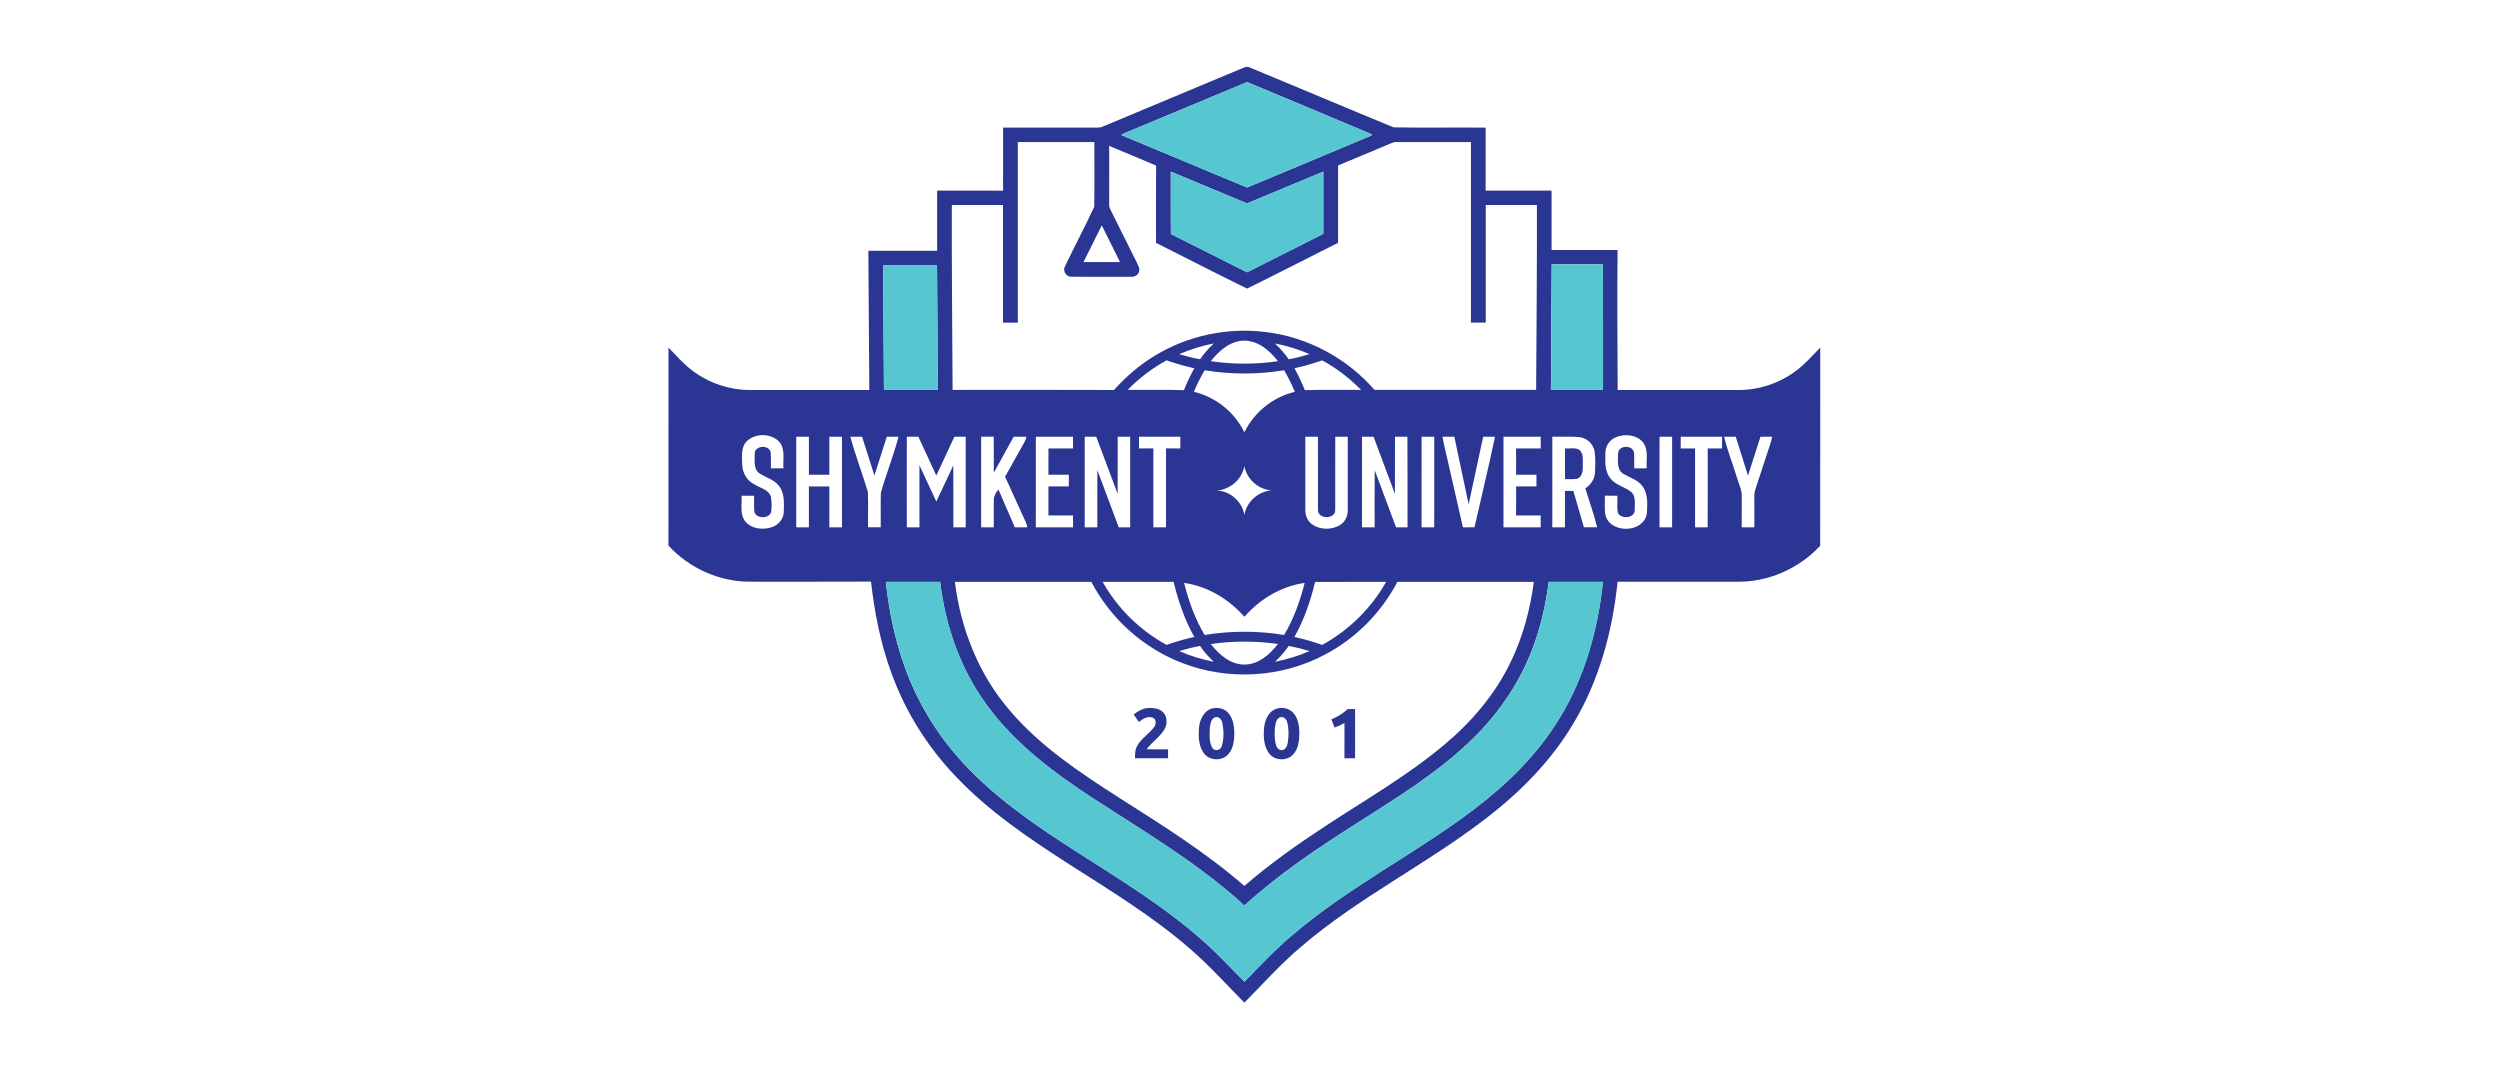 <svg width="187" height="80" viewBox="0 0 187 80" fill="none" xmlns="http://www.w3.org/2000/svg">
<g clip-path="url(#clip0_12989_84238)">
<path d="M92.953 5.091C93.118 5.022 93.305 4.954 93.477 5.044C97.068 6.526 100.642 8.051 104.236 9.524C106.53 9.568 108.83 9.524 111.126 9.546C111.126 11.116 111.124 12.687 111.126 14.258C112.77 14.256 114.413 14.258 116.057 14.257C116.057 15.738 116.056 17.219 116.057 18.701C117.702 18.695 119.348 18.699 120.994 18.699C120.962 22.19 120.985 25.681 121.001 29.171C124.016 29.172 127.033 29.171 130.049 29.172C131.572 29.176 133.088 28.669 134.308 27.762C135 27.261 135.556 26.605 136.154 26C136.15 30.94 136.157 35.881 136.15 40.823C134.549 42.548 132.212 43.575 129.848 43.512C126.896 43.511 123.946 43.51 120.995 43.512C120.615 47.226 119.612 50.927 117.672 54.144C116.035 56.893 113.754 59.209 111.228 61.158C106.766 64.62 101.621 67.125 97.325 70.814C95.801 72.097 94.476 73.586 93.08 75.001C91.716 73.626 90.425 72.176 88.951 70.916C86.185 68.52 83.048 66.614 79.975 64.647C76.968 62.717 73.972 60.694 71.502 58.09C69.361 55.856 67.689 53.177 66.65 50.264C65.855 48.088 65.415 45.8 65.149 43.504C62.145 43.521 59.142 43.507 56.137 43.511C53.827 43.53 51.554 42.503 50 40.808C50.005 35.873 50 30.936 50.003 26C50.589 26.591 51.13 27.235 51.804 27.731C53.018 28.644 54.527 29.164 56.048 29.172H65.025C65.005 25.7 64.976 22.229 64.952 18.759C66.668 18.759 68.384 18.76 70.099 18.759C70.101 17.259 70.101 15.758 70.099 14.257C71.743 14.26 73.386 14.256 75.03 14.26C75.032 12.688 75.03 11.115 75.031 9.543C77.387 9.543 79.743 9.542 82.099 9.544C82.23 9.547 82.362 9.523 82.484 9.469C85.971 8.005 89.464 6.554 92.952 5.092L92.953 5.091ZM84.217 9.92C84.096 9.971 83.982 10.036 83.868 10.099C87.007 11.404 90.14 12.72 93.279 14.027C96.387 12.725 99.5 11.436 102.604 10.125C102.598 10.102 102.587 10.056 102.582 10.034C99.49 8.721 96.381 7.444 93.286 6.139C90.259 7.391 87.243 8.668 84.217 9.92ZM76.132 10.629C76.132 15.13 76.132 19.632 76.132 24.134H75.025C75.024 21.201 75.025 18.267 75.025 15.334C73.748 15.334 72.472 15.333 71.196 15.334C71.184 19.944 71.229 24.554 71.254 29.165C75.278 29.166 79.301 29.154 83.324 29.171C84.222 28.178 85.24 27.289 86.391 26.601C88.853 25.1 91.829 24.472 94.689 24.838C97.811 25.212 100.758 26.794 102.814 29.164C106.844 29.163 110.873 29.164 114.904 29.164C114.931 24.553 114.971 19.943 114.961 15.333C113.686 15.332 112.41 15.333 111.135 15.333C111.135 18.266 111.135 21.2 111.135 24.133H110.027C110.025 19.632 110.028 15.13 110.025 10.629C108.178 10.626 106.329 10.63 104.48 10.626C104.221 10.609 103.992 10.748 103.76 10.84C102.536 11.355 101.311 11.863 100.087 12.377C100.086 14.306 100.085 16.235 100.087 18.163C97.819 19.304 95.558 20.464 93.281 21.586C90.999 20.472 88.74 19.301 86.468 18.166C86.475 16.241 86.457 14.316 86.477 12.391C85.316 11.879 84.136 11.41 82.968 10.914C82.968 12.377 82.968 13.842 82.966 15.306C82.956 15.45 83.011 15.584 83.075 15.709C83.749 17.05 84.409 18.399 85.084 19.738C85.153 19.896 85.255 20.059 85.219 20.238C85.186 20.544 84.871 20.738 84.578 20.706C83.092 20.702 81.605 20.713 80.119 20.7C79.761 20.703 79.488 20.284 79.643 19.959C80.359 18.455 81.147 16.982 81.849 15.471C81.874 13.858 81.853 12.241 81.858 10.627C79.95 10.629 78.041 10.627 76.132 10.628V10.629ZM87.572 12.835C87.581 14.392 87.56 15.949 87.583 17.506C89.487 18.448 91.377 19.418 93.277 20.368C95.18 19.412 97.082 18.452 98.983 17.491C98.983 15.939 98.984 14.388 98.983 12.837C97.079 13.623 95.182 14.429 93.278 15.214C91.373 14.428 89.475 13.625 87.572 12.835ZM81.047 19.602H83.778C83.324 18.687 82.868 17.772 82.413 16.858C81.957 17.772 81.504 18.688 81.047 19.602ZM116.064 19.77C116.047 22.901 116.026 26.032 116.007 29.164C117.306 29.171 118.604 29.161 119.903 29.169C119.915 26.036 119.896 22.904 119.898 19.772C118.62 19.765 117.342 19.769 116.064 19.77ZM66.053 19.85C66.071 22.955 66.099 26.06 66.119 29.165C67.465 29.166 68.809 29.166 70.154 29.165C70.135 26.06 70.114 22.956 70.09 19.85C68.745 19.846 67.398 19.846 66.053 19.85ZM90.568 27.017C92.231 27.262 93.929 27.262 95.591 27.017C94.982 26.238 94.137 25.49 93.09 25.481C92.034 25.479 91.181 26.232 90.568 27.017ZM88.203 26.49C88.719 26.64 89.238 26.791 89.771 26.869C90.063 26.435 90.412 26.04 90.798 25.688C89.908 25.863 89.036 26.13 88.203 26.49ZM95.367 25.691C95.752 26.046 96.097 26.444 96.397 26.874C96.925 26.781 97.443 26.642 97.956 26.49C97.125 26.132 96.255 25.863 95.367 25.691ZM84.35 29.164C85.751 29.175 87.154 29.142 88.556 29.183C88.782 28.622 89.039 28.074 89.336 27.547C88.632 27.394 87.938 27.194 87.258 26.954C86.186 27.542 85.203 28.289 84.35 29.164ZM96.824 27.547C97.12 28.075 97.376 28.623 97.603 29.183C99.004 29.141 100.408 29.175 101.811 29.165C100.954 28.293 99.974 27.543 98.902 26.954C98.222 27.192 97.528 27.392 96.824 27.547ZM89.305 29.306C90.932 29.695 92.353 30.831 93.079 32.336C93.806 30.834 95.225 29.69 96.854 29.308C96.624 28.753 96.358 28.213 96.052 27.696C94.088 28.019 92.071 28.019 90.107 27.696C89.8 28.212 89.536 28.753 89.305 29.306ZM55.858 33.004C55.4 33.469 55.505 34.174 55.519 34.767C55.537 35.356 55.857 35.929 56.387 36.206C56.813 36.49 57.444 36.588 57.651 37.112C57.733 37.508 57.732 37.925 57.679 38.325C57.482 38.806 56.628 38.81 56.434 38.324C56.372 37.912 56.423 37.493 56.406 37.079H55.47C55.513 37.721 55.315 38.461 55.749 39.011C56.245 39.588 57.137 39.67 57.815 39.402C58.293 39.223 58.633 38.745 58.63 38.233C58.643 37.588 58.691 36.856 58.254 36.325C57.881 35.86 57.276 35.714 56.795 35.4C56.344 35.073 56.464 34.449 56.453 33.967C56.409 33.333 57.463 33.233 57.642 33.791C57.69 34.202 57.653 34.617 57.662 35.03H58.599C58.554 34.386 58.752 33.644 58.326 33.09C57.728 32.392 56.512 32.375 55.858 33.004ZM120.842 32.718C120.385 32.909 120.082 33.383 120.082 33.875C120.069 34.512 120.026 35.228 120.438 35.764C120.822 36.276 121.493 36.401 121.983 36.773C122.393 37.096 122.259 37.678 122.279 38.131C122.302 38.778 121.227 38.876 121.008 38.329C120.942 37.916 120.992 37.496 120.979 37.08C120.667 37.08 120.356 37.08 120.045 37.077C120.059 37.579 119.99 38.092 120.101 38.586C120.514 39.936 122.935 39.864 123.182 38.438C123.227 37.758 123.289 36.991 122.884 36.399C122.522 35.886 121.885 35.728 121.379 35.409C120.895 35.061 121.04 34.386 121.035 33.875C121.089 33.273 122.169 33.279 122.227 33.877C122.255 34.26 122.229 34.645 122.238 35.031C122.549 35.03 122.861 35.03 123.173 35.03C123.133 34.387 123.322 33.653 122.903 33.097C122.42 32.506 121.511 32.423 120.842 32.718ZM59.56 32.666C59.559 34.925 59.558 37.184 59.56 39.443C59.875 39.443 60.19 39.443 60.505 39.443C60.505 38.424 60.505 37.404 60.505 36.385C61.015 36.388 61.525 36.385 62.035 36.387C62.033 37.406 62.033 38.425 62.035 39.443H62.98C62.983 37.185 62.98 34.927 62.98 32.668H62.036C62.033 33.616 62.036 34.563 62.034 35.512C61.525 35.509 61.016 35.51 60.506 35.512C60.506 34.564 60.506 33.618 60.505 32.67C60.19 32.669 59.875 32.668 59.56 32.668L59.56 32.666ZM63.608 32.669C63.978 34.059 64.505 35.405 64.914 36.785C64.954 37.668 64.918 38.556 64.93 39.441C65.246 39.442 65.562 39.442 65.878 39.442C65.887 38.579 65.863 37.713 65.889 36.85C66.291 35.446 66.839 34.081 67.208 32.668C66.916 32.666 66.624 32.667 66.332 32.668C66.022 33.634 65.717 34.602 65.406 35.567C65.094 34.602 64.794 33.633 64.484 32.667C64.192 32.667 63.9 32.666 63.608 32.669ZM67.832 32.666C67.823 34.925 67.825 37.185 67.831 39.443C68.145 39.443 68.46 39.443 68.775 39.443C68.777 37.897 68.774 36.351 68.775 34.803C69.197 35.708 69.618 36.612 70.037 37.517C70.46 36.617 70.877 35.713 71.306 34.816C71.316 36.359 71.306 37.9 71.311 39.442H72.236C72.237 37.185 72.237 34.926 72.236 32.667H71.389C70.937 33.635 70.491 34.604 70.037 35.569C69.592 34.601 69.143 33.635 68.695 32.667C68.407 32.667 68.12 32.667 67.831 32.666H67.832ZM73.391 32.667C73.389 34.926 73.39 37.184 73.39 39.442C73.704 39.442 74.019 39.442 74.334 39.442C74.345 38.703 74.32 37.963 74.344 37.225C74.432 37.029 74.498 36.744 74.701 36.651C75.114 37.579 75.493 38.522 75.911 39.447C76.222 39.44 76.533 39.441 76.845 39.441C76.798 39.149 76.652 38.889 76.532 38.624C76.082 37.634 75.631 36.645 75.18 35.656C75.664 34.795 76.14 33.931 76.628 33.072C76.701 32.947 76.742 32.807 76.783 32.669C76.462 32.664 76.142 32.666 75.822 32.666C75.325 33.563 74.833 34.464 74.337 35.363C74.332 34.462 74.339 33.563 74.333 32.664C74.019 32.666 73.705 32.666 73.391 32.666V32.667ZM77.479 39.444C78.407 39.441 79.335 39.441 80.264 39.443V38.557C79.651 38.556 79.036 38.556 78.422 38.557C78.425 37.833 78.425 37.109 78.423 36.384C78.931 36.385 79.439 36.386 79.949 36.384V35.51C79.439 35.508 78.931 35.51 78.423 35.509C78.423 34.854 78.423 34.198 78.423 33.543C79.036 33.542 79.651 33.543 80.264 33.543C80.264 33.25 80.264 32.959 80.262 32.666C79.335 32.668 78.407 32.668 77.48 32.666C77.475 34.926 77.476 37.185 77.479 39.444ZM81.136 39.444C81.45 39.442 81.764 39.442 82.078 39.442C82.08 38.017 82.074 36.59 82.081 35.163C82.616 36.589 83.147 38.017 83.681 39.443C83.966 39.443 84.251 39.443 84.538 39.443C84.541 37.185 84.541 34.926 84.538 32.668C84.226 32.668 83.915 32.668 83.604 32.667C83.599 34.093 83.604 35.518 83.6 36.943C83.062 35.52 82.536 34.093 82.001 32.669C81.712 32.668 81.424 32.668 81.137 32.667C81.131 34.926 81.133 37.186 81.137 39.445L81.136 39.444ZM85.196 33.543C85.554 33.542 85.913 33.542 86.272 33.542C86.272 35.509 86.272 37.475 86.272 39.442C86.586 39.442 86.901 39.442 87.216 39.444C87.219 37.477 87.216 35.509 87.216 33.542C87.572 33.543 87.93 33.542 88.288 33.543C88.29 33.25 88.29 32.959 88.288 32.666C87.257 32.667 86.227 32.669 85.197 32.666C85.193 32.959 85.193 33.251 85.195 33.544L85.196 33.543ZM97.638 32.668C97.639 34.488 97.637 36.309 97.638 38.13C97.625 38.548 97.798 38.979 98.147 39.224C98.74 39.637 99.58 39.652 100.203 39.294C100.61 39.061 100.828 38.591 100.813 38.131C100.816 36.31 100.815 34.488 100.813 32.666C100.5 32.667 100.188 32.667 99.877 32.667C99.873 34.487 99.881 36.308 99.874 38.128C99.913 38.865 98.561 38.866 98.585 38.137C98.579 36.314 98.585 34.491 98.582 32.667C98.267 32.667 97.953 32.667 97.638 32.668ZM101.876 32.667C101.876 34.926 101.876 37.185 101.876 39.442H102.821C102.828 38.019 102.811 36.595 102.83 35.172C103.356 36.597 103.892 38.02 104.423 39.443C104.708 39.443 104.994 39.443 105.282 39.443C105.278 37.185 105.291 34.925 105.275 32.666C104.965 32.668 104.654 32.668 104.344 32.669C104.339 34.094 104.346 35.518 104.341 36.943C103.804 35.519 103.276 34.091 102.741 32.666C102.451 32.668 102.164 32.668 101.876 32.668V32.667ZM106.335 32.666C106.33 34.925 106.334 37.184 106.333 39.442H107.28C107.281 37.184 107.28 34.926 107.281 32.667C106.965 32.667 106.65 32.667 106.335 32.666ZM107.905 32.667C107.962 33.106 108.084 33.533 108.177 33.965C108.594 35.791 109.01 37.616 109.426 39.443C109.714 39.443 110.003 39.443 110.292 39.441C110.797 37.183 111.355 34.935 111.825 32.669C111.529 32.667 111.235 32.667 110.942 32.668C110.578 34.353 110.222 36.039 109.855 37.724C109.491 36.039 109.147 34.351 108.784 32.666C108.491 32.667 108.197 32.666 107.905 32.667ZM112.459 39.443C113.386 39.441 114.314 39.443 115.244 39.443C115.245 39.148 115.244 38.853 115.244 38.558C114.629 38.557 114.014 38.558 113.4 38.558C113.411 37.834 113.403 37.11 113.406 36.384C113.913 36.387 114.419 36.386 114.927 36.384V35.51C114.418 35.508 113.91 35.51 113.401 35.508C113.408 34.853 113.409 34.198 113.401 33.544C114.015 33.542 114.63 33.542 115.244 33.544C115.245 33.251 115.245 32.96 115.244 32.668C114.316 32.668 113.388 32.669 112.46 32.667C112.457 34.926 112.458 37.186 112.46 39.444L112.459 39.443ZM116.113 39.443C116.427 39.443 116.743 39.443 117.059 39.443C117.06 38.536 117.059 37.63 117.06 36.723C117.269 36.723 117.478 36.723 117.689 36.724C117.953 37.629 118.21 38.537 118.476 39.442C118.806 39.442 119.136 39.442 119.467 39.441C119.229 38.455 118.872 37.501 118.585 36.529C118.981 36.269 119.275 35.849 119.306 35.369C119.327 34.848 119.35 34.32 119.282 33.801C119.197 33.238 118.729 32.766 118.158 32.697C117.48 32.631 116.795 32.686 116.114 32.666C116.109 34.925 116.112 37.185 116.113 39.443ZM124.132 39.443C124.445 39.443 124.76 39.443 125.075 39.443C125.075 37.185 125.075 34.926 125.075 32.668C124.76 32.669 124.447 32.668 124.134 32.665C124.125 34.925 124.13 37.185 124.132 39.444V39.443ZM125.718 33.544C126.075 33.542 126.433 33.542 126.791 33.544C126.791 35.51 126.79 37.477 126.791 39.444C127.105 39.444 127.419 39.444 127.733 39.446C127.743 37.478 127.736 35.511 127.737 33.543C128.093 33.543 128.452 33.543 128.81 33.544C128.81 33.251 128.81 32.96 128.81 32.667C127.778 32.669 126.748 32.669 125.718 32.667C125.714 32.96 125.714 33.252 125.717 33.545L125.718 33.544ZM128.958 32.669C129.221 33.716 129.617 34.725 129.935 35.757C130.06 36.218 130.311 36.659 130.283 37.149C130.277 37.914 130.28 38.679 130.281 39.443C130.595 39.443 130.91 39.443 131.225 39.443C131.225 38.775 131.227 38.108 131.224 37.441C131.226 37.173 131.199 36.894 131.29 36.635C131.615 35.658 131.933 34.679 132.255 33.701C132.364 33.359 132.499 33.024 132.555 32.668C132.264 32.666 131.974 32.667 131.684 32.665C131.369 33.634 131.064 34.605 130.751 35.574C130.448 34.604 130.139 33.636 129.834 32.667C129.542 32.667 129.249 32.666 128.958 32.669ZM93.079 34.861C92.909 35.854 92.009 36.627 91.008 36.695C92.018 36.711 92.914 37.531 93.079 38.514C93.241 37.536 94.12 36.744 95.113 36.684C94.123 36.617 93.249 35.836 93.079 34.861ZM66.258 43.524C66.497 45.702 66.939 47.866 67.689 49.927C68.713 52.785 70.382 55.403 72.513 57.567C74.854 59.971 77.653 61.863 80.466 63.67C83.752 65.778 87.117 67.811 90.037 70.422C91.113 71.364 92.074 72.424 93.084 73.433C94.258 72.224 95.411 70.989 96.709 69.909C100.89 66.335 105.862 63.869 110.23 60.552C112.717 58.673 114.988 56.451 116.617 53.779C118.528 50.689 119.52 47.112 119.899 43.522C118.547 43.521 117.194 43.522 115.842 43.522C115.644 45.053 115.319 46.571 114.807 48.03C113.86 50.788 112.204 53.278 110.111 55.304C107.548 57.805 104.467 59.677 101.465 61.599C98.539 63.453 95.645 65.394 93.08 67.733C89.676 64.613 85.679 62.259 81.821 59.756C78.837 57.809 75.909 55.633 73.803 52.721C71.828 50.042 70.715 46.807 70.317 43.524C68.964 43.52 67.611 43.52 66.258 43.524ZM71.427 43.524C71.861 47.057 73.23 50.514 75.59 53.212C77.854 55.855 80.788 57.797 83.696 59.662C86.924 61.714 90.187 63.752 93.08 66.268C94.986 64.613 97.054 63.154 99.166 61.775C102.14 59.818 105.249 58.039 107.985 55.747C110.052 54.023 111.848 51.931 113.01 49.494C113.921 47.62 114.457 45.583 114.733 43.525C111.329 43.523 107.926 43.523 104.523 43.524C103.322 45.829 101.406 47.756 99.102 48.966C95.857 50.698 91.859 50.928 88.434 49.593C85.528 48.483 83.068 46.279 81.634 43.524C78.232 43.522 74.83 43.524 71.427 43.524ZM82.476 43.525C83.592 45.499 85.266 47.153 87.261 48.239C87.939 47.996 88.632 47.798 89.336 47.645C88.608 46.362 88.134 44.953 87.785 43.525C86.016 43.522 84.246 43.523 82.476 43.525ZM98.37 43.527C98.025 44.955 97.551 46.363 96.822 47.644C97.527 47.799 98.222 47.999 98.902 48.238C100.893 47.147 102.568 45.499 103.682 43.525C101.911 43.524 100.141 43.52 98.37 43.527ZM88.569 43.599C88.911 44.956 89.387 46.29 90.107 47.496C92.071 47.173 94.088 47.173 96.052 47.496C96.771 46.29 97.245 44.956 97.59 43.6C95.835 43.853 94.237 44.809 93.081 46.136C91.921 44.813 90.327 43.853 88.569 43.599ZM90.569 48.175C91.18 48.96 92.035 49.713 93.089 49.711C94.135 49.702 94.984 48.958 95.587 48.173C93.926 47.932 92.23 47.93 90.569 48.175ZM88.207 48.7C89.035 49.066 89.907 49.327 90.794 49.504C90.406 49.148 90.06 48.749 89.763 48.316C89.237 48.412 88.719 48.546 88.207 48.7ZM96.402 48.312C96.098 48.744 95.754 49.148 95.362 49.504C96.252 49.328 97.124 49.062 97.956 48.7C97.444 48.547 96.926 48.417 96.402 48.312Z" fill="#2B3594"/>
<path d="M117.063 33.544C117.41 33.569 117.795 33.463 118.115 33.633C118.495 33.926 118.369 34.457 118.393 34.871C118.412 35.221 118.338 35.685 117.96 35.818C117.663 35.859 117.361 35.835 117.063 35.84C117.062 35.074 117.062 34.308 117.063 33.544Z" fill="#2B3594"/>
<path d="M84.797 53.446C85.127 53.18 85.52 52.958 85.956 52.957C86.37 52.94 86.858 53.029 87.102 53.401C87.317 53.748 87.31 54.22 87.093 54.566C86.751 55.143 86.155 55.503 85.768 56.045C86.302 56.056 86.837 56.049 87.372 56.051C87.372 56.273 87.371 56.496 87.372 56.719C86.546 56.718 85.722 56.718 84.898 56.718C84.901 56.435 84.888 56.137 85.021 55.877C85.31 55.239 85.975 54.903 86.36 54.338C86.494 54.135 86.487 53.779 86.225 53.684C85.847 53.532 85.475 53.777 85.19 54.004C85.059 53.818 84.929 53.631 84.797 53.446Z" fill="#2B3594"/>
<path d="M90.659 52.998C91.074 52.888 91.558 52.981 91.853 53.306C92.233 53.712 92.318 54.297 92.328 54.832C92.326 55.373 92.26 55.965 91.896 56.395C91.436 56.958 90.439 56.922 90.031 56.316C89.652 55.779 89.634 55.08 89.685 54.45C89.736 53.852 90.029 53.17 90.659 52.998ZM90.842 53.669C90.546 53.836 90.521 54.228 90.488 54.532C90.476 55.005 90.434 55.529 90.688 55.952C90.871 56.234 91.321 56.105 91.39 55.796C91.56 55.247 91.542 54.647 91.435 54.088C91.393 53.818 91.135 53.534 90.842 53.669Z" fill="#2B3594"/>
<path d="M95.511 53.003C95.924 52.887 96.413 52.974 96.712 53.297C97.1 53.703 97.186 54.292 97.193 54.831C97.194 55.378 97.125 55.977 96.752 56.408C96.3 56.944 95.348 56.922 94.928 56.354C94.52 55.814 94.499 55.09 94.553 54.441C94.606 53.853 94.894 53.183 95.511 53.003ZM95.703 53.673C95.498 53.775 95.434 54.02 95.393 54.228C95.321 54.688 95.32 55.162 95.414 55.618C95.463 55.843 95.599 56.125 95.872 56.11C96.172 56.108 96.286 55.78 96.328 55.535C96.404 55.033 96.414 54.51 96.281 54.017C96.228 53.767 95.96 53.541 95.703 53.673Z" fill="#2B3594"/>
<path d="M99.586 53.811C100.03 53.615 100.456 53.372 100.813 53.041C100.996 53.039 101.178 53.037 101.361 53.037C101.361 54.264 101.361 55.492 101.361 56.72C101.095 56.719 100.83 56.719 100.565 56.721C100.562 55.842 100.561 54.963 100.566 54.084C100.328 54.216 100.08 54.328 99.828 54.423C99.747 54.219 99.666 54.014 99.586 53.811Z" fill="#2B3594"/>
<path d="M84.216 9.92C87.243 8.668 90.258 7.391 93.285 6.139C96.38 7.444 99.489 8.72 102.581 10.034C102.586 10.056 102.597 10.102 102.603 10.124C99.499 11.436 96.386 12.725 93.278 14.026C90.139 12.72 87.006 11.404 83.867 10.099C83.981 10.036 84.095 9.97 84.216 9.92Z" fill="#56C6D1"/>
<path d="M87.579 12.835C89.481 13.625 91.379 14.428 93.284 15.214C95.189 14.429 97.085 13.623 98.989 12.837C98.99 14.388 98.989 15.939 98.989 17.491C97.088 18.452 95.187 19.413 93.283 20.368C91.383 19.418 89.493 18.448 87.59 17.506C87.566 15.949 87.588 14.392 87.579 12.835Z" fill="#56C6D1"/>
<path d="M116.072 19.77C117.35 19.769 118.628 19.765 119.906 19.772C119.904 22.904 119.923 26.036 119.911 29.168C118.612 29.16 117.314 29.17 116.016 29.163C116.034 26.032 116.055 22.901 116.072 19.77Z" fill="#56C6D1"/>
<path d="M66.055 19.85C67.4 19.846 68.746 19.846 70.092 19.85C70.116 22.955 70.136 26.06 70.156 29.164C68.811 29.165 67.466 29.166 66.121 29.164C66.101 26.06 66.073 22.954 66.055 19.85Z" fill="#56C6D1"/>
<path d="M66.266 43.523C67.619 43.52 68.971 43.52 70.325 43.523C70.723 46.807 71.835 50.042 73.811 52.72C75.916 55.632 78.845 57.809 81.829 59.755C85.687 62.258 89.683 64.613 93.088 67.733C95.653 65.393 98.547 63.453 101.473 61.598C104.475 59.676 107.555 57.805 110.118 55.303C112.212 53.278 113.868 50.788 114.814 48.029C115.327 46.571 115.652 45.052 115.85 43.522C117.202 43.522 118.554 43.52 119.907 43.522C119.527 47.111 118.536 50.689 116.624 53.779C114.996 56.45 112.725 58.672 110.238 60.552C105.87 63.869 100.898 66.335 96.717 69.909C95.419 70.989 94.266 72.224 93.092 73.433C92.082 72.423 91.121 71.363 90.045 70.421C87.124 67.811 83.76 65.778 80.474 63.67C77.661 61.863 74.862 59.971 72.521 57.567C70.39 55.402 68.721 52.785 67.697 49.926C66.946 47.865 66.504 45.701 66.266 43.523Z" fill="#56C6D1"/>
</g>
<defs>
<clipPath id="clip0_12989_84238">
<rect width="86.154" height="70" fill="white" transform="translate(50 5)"/>
</clipPath>
</defs>
</svg>
